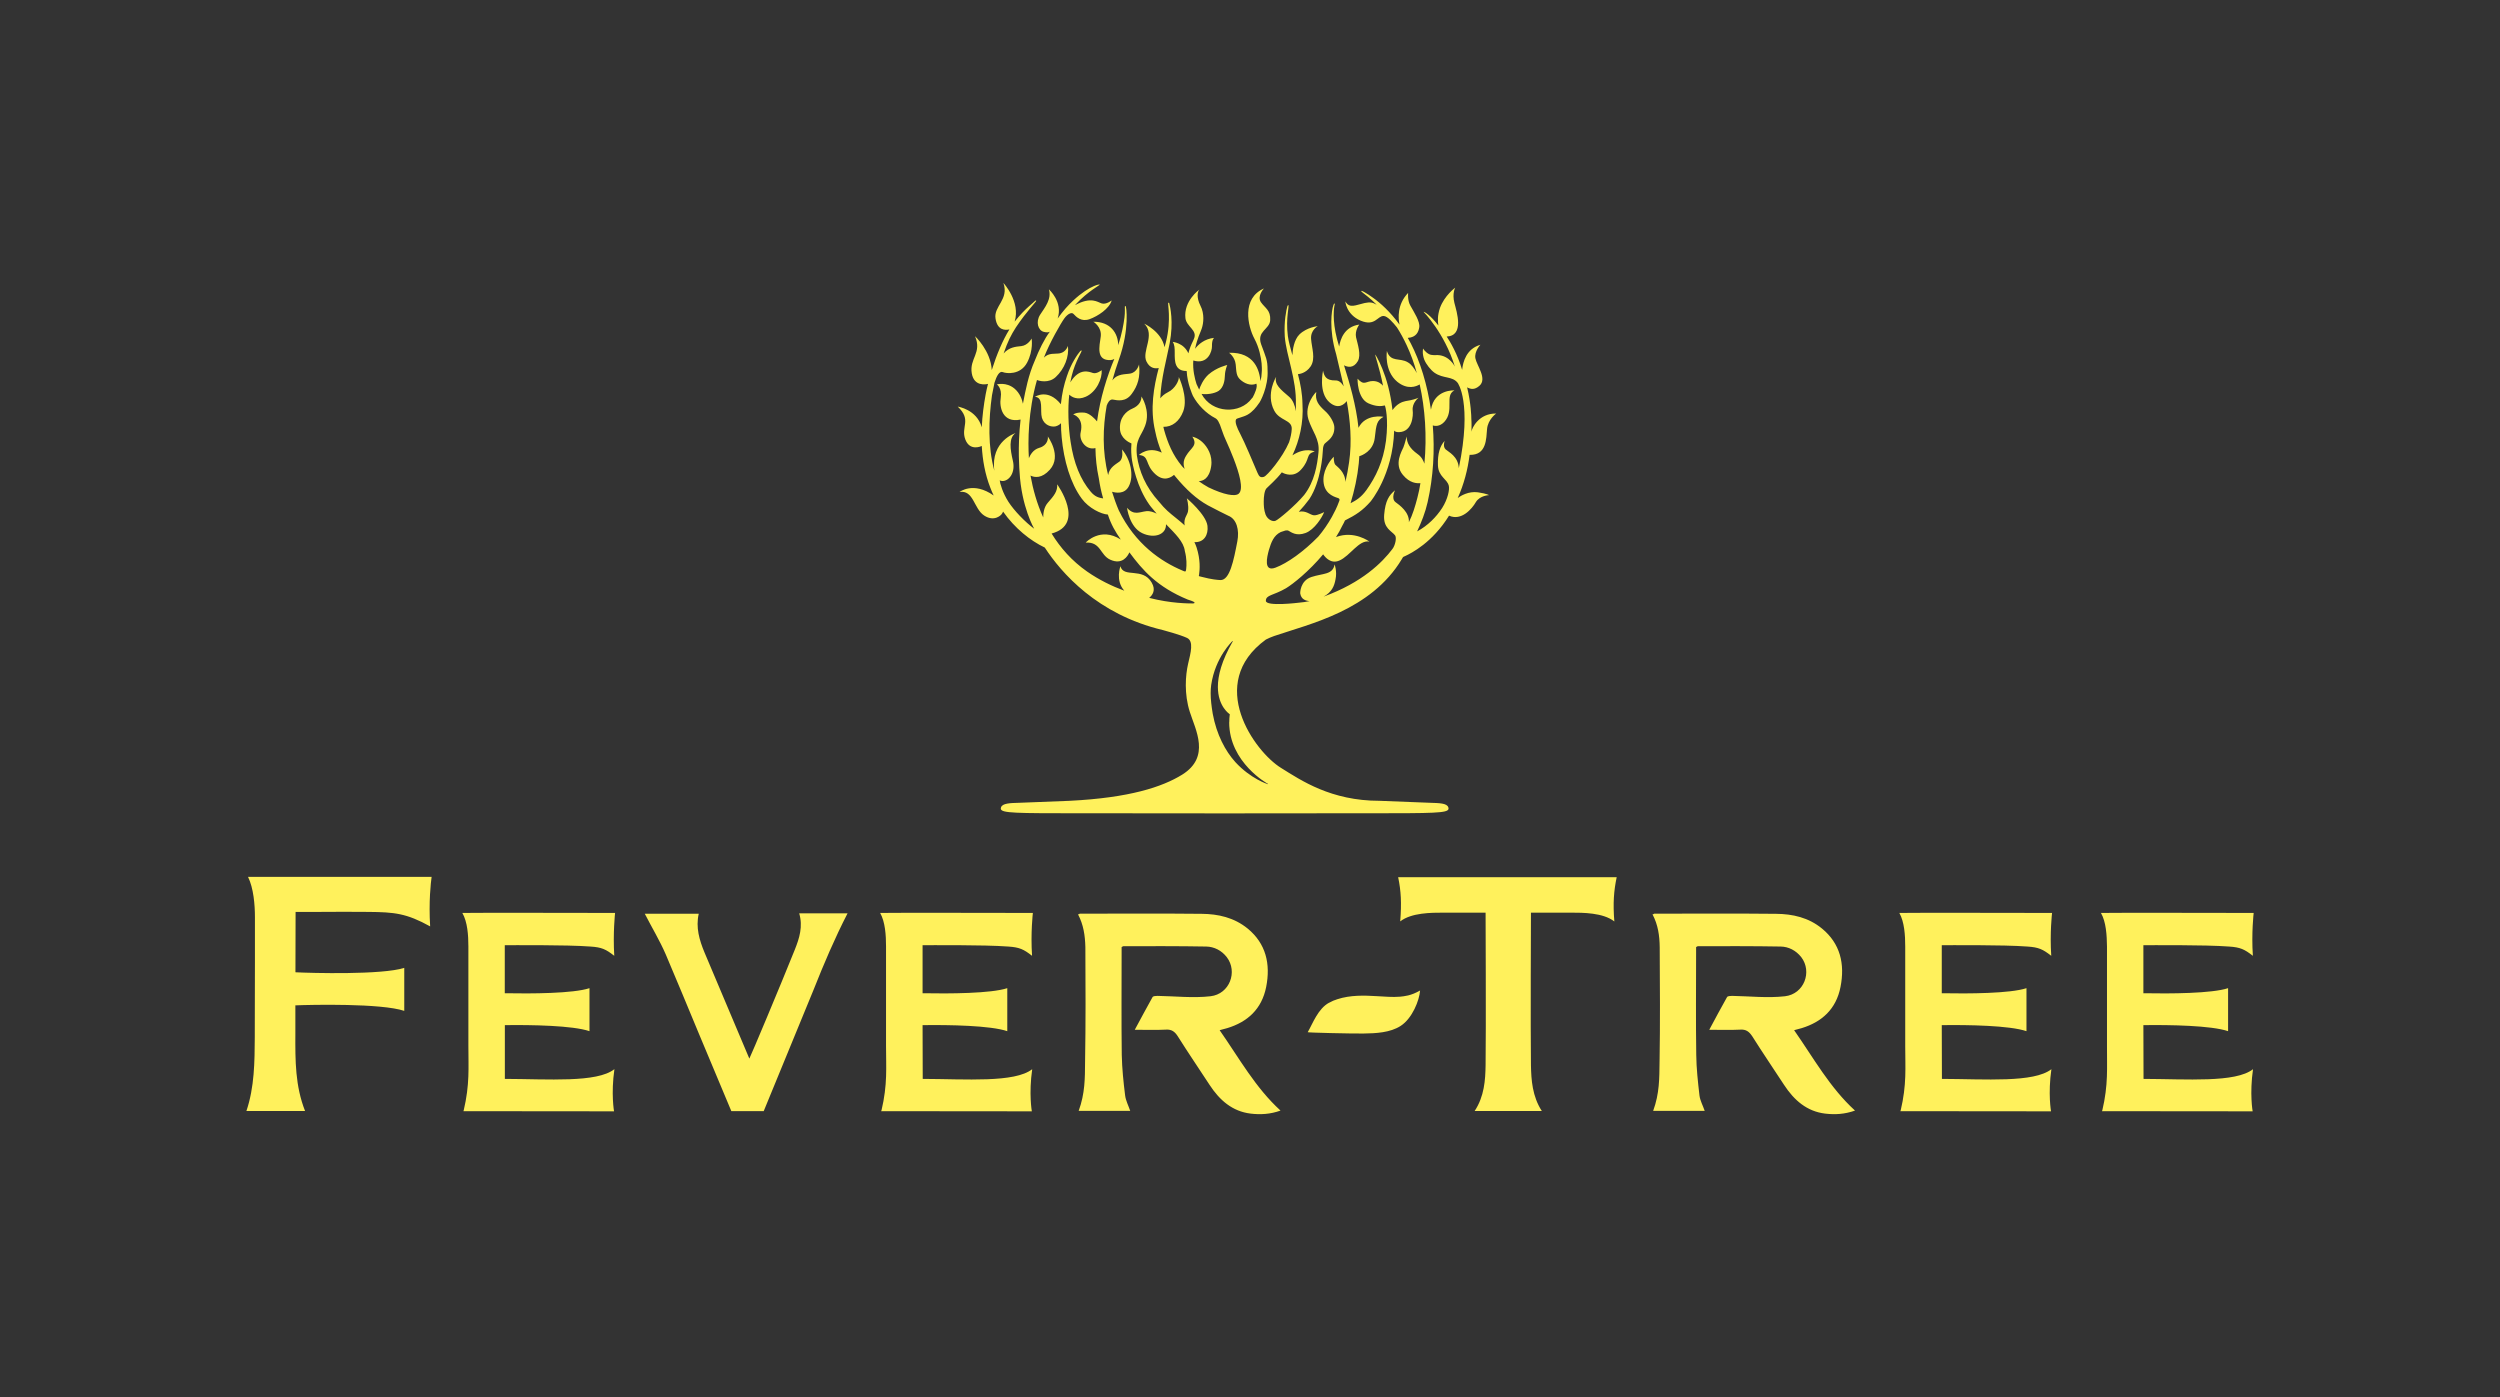 <?xml version="1.0" encoding="UTF-8"?><svg id="Ebene_2" xmlns="http://www.w3.org/2000/svg" viewBox="0 0 340 190"><rect x="0" y="0" width="340" height="190" fill="#333333" stroke="none"/><defs><style>.cls-1{fill:none;}.cls-2{fill:#fff15c;fill-rule:evenodd;}</style></defs><g id="Isolationsmodus"><rect class="cls-1" width="340" height="190"/><g id="layer1"><g id="g14683"><path id="path14625" class="cls-2" d="M165.88,140.12c2.65,3.79,4.84,7.79,8.27,10.92-1.4.5-2.72.57-4.07.41-2.47-.3-4.21-1.81-5.58-3.91-1.44-2.21-2.92-4.37-4.32-6.6-.41-.64-.84-.96-1.6-.91-1.35.07-2.72.02-4.25.02.85-1.55,1.6-3.01,2.42-4.45.09-.14.44-.16.68-.16,2.4.04,4.84.32,7.2.05,2.6-.3,3.73-3.34,2.21-5.32-.71-.92-1.73-1.42-2.79-1.44-3.75-.07-7.5-.05-11.26-.05-.05,0-.11.05-.25.12v.85c0,4.61-.04,9.21.02,13.82.04,1.85.23,3.7.46,5.53.09.69.44,1.35.69,2.08h-7.01c.87-2.4.85-4.41.87-6.69.09-5.19.07-10.39.04-15.58-.04-1.58-.25-3.04-1-4.46.34-.04.07-.09.28-.09,5.51,0,11.03-.04,16.54.02,2.24.02,4.41.5,6.26,2.01,2.47,2.03,3.13,4.8,2.51,7.93-.6,3.04-2.56,4.77-5.28,5.6-.3.09-.6.16-1.03.28h0ZM244.01,140.12c2.65,3.79,4.84,7.79,8.27,10.92-1.42.5-2.72.57-4.07.41-2.47-.3-4.21-1.81-5.58-3.91-1.44-2.21-2.92-4.37-4.32-6.6-.43-.64-.84-.96-1.62-.91-1.33.07-2.7.02-4.23.02.84-1.55,1.6-3.01,2.42-4.45.09-.14.44-.16.68-.16,2.4.04,4.82.32,7.2.05,2.6-.3,3.73-3.34,2.21-5.32-.73-.92-1.73-1.42-2.79-1.44-3.75-.07-7.5-.05-11.26-.05-.05,0-.11.05-.25.12v.85c0,4.61-.05,9.21.02,13.82.02,1.85.23,3.7.44,5.53.09.69.46,1.35.71,2.08h-7.01c.87-2.4.84-4.41.87-6.69.09-5.19.05-10.39.02-15.58-.02-1.58-.23-3.04-.98-4.46.34-.04.07-.09.28-.09,5.51,0,11.03-.04,16.54.02,2.24.02,4.41.5,6.24,2.01,2.47,2.03,3.13,4.8,2.51,7.93-.59,3.04-2.56,4.77-5.26,5.6-.3.09-.6.16-1.03.28h0ZM83.56,145.41c-.48,3.34-.05,5.73-.05,5.73,0,0-13.78-.02-20.47-.02-.02,0-.02-.04.02-.09.84-3.56.64-5.82.64-8.8.01-4.49.01-8.99,0-13.5,0-1.55-.12-3.34-.82-4.57.34-.04,20.77,0,20.77,0,0,0-.3,2.74-.11,5.83-1.14-.89-1.69-1.16-3.24-1.26-3.27-.25-11.04-.18-11.65-.18v6.53c3.63.07,9.32.04,11.52-.69v5.85c-2.29-.78-7.93-.87-11.51-.82v7.31c5.89.02,12.52.55,14.89-1.32ZM140.38,145.41c-.48,3.34-.05,5.73-.05,5.73,0,0-13.78-.02-20.49-.02-.02,0,0-.04.04-.09.84-3.56.62-5.82.62-8.8.01-4.49.01-8.99,0-13.5,0-1.55-.11-3.34-.8-4.57.34-.04,20.77,0,20.77,0,0,0-.32,2.74-.11,5.83-1.14-.89-1.71-1.16-3.24-1.26-3.27-.25-11.06-.18-11.65-.18v6.53c3.61.07,9.3.04,11.52-.69v5.85c-2.29-.78-7.93-.87-11.52-.82.02,3.27.02,6.28.02,7.31,5.89.02,12.5.55,14.89-1.32ZM278.99,145.41c-.48,3.34-.05,5.73-.05,5.73,0,0-13.78-.02-20.49-.02-.02,0,0-.04.04-.09.84-3.56.62-5.82.62-8.8.01-4.49.01-8.99,0-13.5,0-1.55-.11-3.34-.8-4.57.34-.04,20.77,0,20.77,0,0,0-.32,2.74-.11,5.83-1.14-.89-1.71-1.16-3.24-1.26-3.27-.25-11.06-.18-11.65-.18v6.53c3.63.07,9.32.04,11.52-.69v5.85c-2.29-.78-7.93-.87-11.52-.82.02,3.27.02,6.28.02,7.31,5.89.02,12.5.55,14.89-1.32ZM306.41,145.41c-.48,3.34-.05,5.73-.05,5.73,0,0-13.78-.02-20.49-.02-.02,0,0-.04.04-.09.84-3.56.62-5.82.64-8.8v-13.5c-.02-1.55-.12-3.34-.82-4.57.34-.04,20.77,0,20.77,0,0,0-.32,2.74-.11,5.83-1.14-.89-1.71-1.16-3.24-1.26-3.27-.25-11.04-.18-11.65-.18v6.53c3.63.07,9.32.04,11.52-.69v5.85c-2.29-.78-7.93-.87-11.52-.82.02,3.27.02,6.28.02,7.31,5.89.02,12.52.55,14.89-1.32ZM103.87,151.11h-4.41l-4.45-10.62c-1.48-3.56-2.95-7.13-4.46-10.67-.82-1.9-1.89-3.66-2.86-5.55,2.38,0,4.83,0,7.34,0-.43,1.87.09,3.59.78,5.26,2.01,4.78,4.04,9.55,6.1,14.44.16-.25,4.29-10.08,6.19-14.83.62-1.55,1.12-3.15.59-4.93h6.58c-1.74,3.38-3.22,6.86-4.62,10.39l-6.78,16.5ZM219.54,125.31c-1.53-1.19-4.25-1.19-5.92-1.19h-5.41s-.07,15.99,0,20.77c.04,1.97.18,4.21,1.48,6.21h-9.14c1.32-1.99,1.46-4.23,1.49-6.21.07-4.82,0-20.77,0-20.77h-5.69c-1.69,0-4.39,0-5.92,1.19.2-2.49.11-4.14-.28-6.01h29.72c-.39,1.87-.52,3.52-.32,6.01h0ZM180.77,136.37c.36-.2.71-.36,1.12-.48,1.76-.57,3.63-.52,5.39-.41,1.01.05,2.1.16,3.13.07.6-.07,1.44-.11,2.72-.84-.09,1.32-1.05,3.79-2.65,4.82-1.42.91-3.33,1.01-5.07,1.03-1.67.02-7.59-.12-7.56-.18.71-1.23,1.4-3.2,2.92-4.02h0ZM40.2,124.03s-.02,4.07-.02,8.2c2.12.11,11.83.37,14.8-.6v5.85h0c-3.09-1.05-12.73-.84-14.81-.75v3.88c-.02,3.65-.02,7.08,1.32,10.49h-7.98c1.1-3.25,1.12-6.7,1.14-10.05v-.75c.02-3.13.02-6.33.02-9.43-.01-2.04-.01-4.08,0-6.14,0-1.67-.18-3.93-.94-5.48h24.97c-.11.78-.41,3.41-.2,6.74-3.22-1.78-4.84-1.94-8.41-1.97-2.22-.02-4.43-.02-6.67,0-1,0-2,0-3.01,0h-.2,0Z"/><path id="path14645" class="cls-2" d="M199.87,61.84c-.25,2.01-.78,4.04-1.62,5.89.43-.32,1.48-.94,2.72-.78,1.33.2,1.53.39,1.53.39,0,0-1.23.04-1.78.94-.52.91-1.96,2.61-3.65,1.85-2.26,3.66-5.12,5.1-5.98,5.5-.18.09-.23.07-.32.2-.07.12-.07.11-.12.21-4.2,6.99-12.47,8.79-17.37,10.46-.41.14-.76.3-1.12.48-8.23,5.99-1.51,15.26,2.05,17.45,2.74,1.71,6.81,4.48,13.39,4.48,0,0,5.64.23,6.9.27,1.24.04,2.29.05,2.47.62.23.68-.68.8-7.7.8-1.89,0-16.56.02-21.8.02h-1.85c-5.23,0-19.92-.02-21.8-.02-7.01,0-7.91-.12-7.68-.8.18-.55,1.21-.59,2.47-.62,1.26-.04,6.88-.27,6.88-.27,8.11-.41,12.56-1.87,15.29-3.56,3.88-2.42,1.81-6.08,1.03-8.54-.78-2.44-.59-4.96-.23-6.53.37-1.55.78-3.08-.14-3.52-.92-.44-3.29-1.07-3.29-1.07-8.93-2.12-13.84-7.82-16.06-11.22-1.97-.94-4.07-2.61-5.67-4.89-.05.13-.12.26-.23.39,0,0-.92,1.08-2.35.14-1.42-.94-1.42-3.5-3.34-3.2,0,0,1.87-1.48,4.64.48-.16-.34-.32-.69-.46-1.07-.71-1.81-1.05-3.73-1.16-5.67-.09.05-1.62.75-2.24-.89-.64-1.71.92-2.63-1.03-4.46,0,0,2.58.36,3.27,2.81.07-1.55.27-3.06.53-4.48.09-.49.2-.96.32-1.42-.28.07-1.9.39-2.21-1.44-.34-2.03,1.42-2.77.44-5.05,0,0,2.15,1.99,2.28,4.61.68-2.15,1.49-4.05,2.4-5.53-.53.12-1.64.18-1.89-1.48-.27-1.67,1.87-2.6,1.07-4.84,0,0,2.37,2.54,1.53,5.26.75-.94,1.44-1.64,1.97-2.1.36-.3.68-.62.84-.75.11-.07.12.02.12.02.07.07-1.28,1.4-2.74,3.59-.69,1.08-1.12,1.92-1.69,3.57.75-.85,1.62-.92,2.42-1,.91-.11,1.39-1.03,1.39-1.03,0,0,.28,1.6-.62,3.29-.91,1.69-2.81,1.48-3.29,1.28-.46-.2-.85.52-1.14,1.44-.12.56-.23,1.13-.34,1.71-.46,3.27-.57,6.99.32,10.26-.53-4.05,2.88-5.12,2.88-5.12-.94.66-.73,2.17-.36,3.75.39,1.64-.53,2.77-1.4,2.77-.16,0-.28-.04-.39-.09.05.44.41,1.71,1.19,2.92.78,1.21,2.26,2.74,3.5,3.66,0,0-1.74-2.97-1.99-7.75,0,0-.3-3.38.14-7.1-2.44.52-2.92-1.67-2.7-2.97.2-1.33-.53-1.81-.53-1.81,0,0,1.26-.36,2.38.55.78.64,1.07,1.58,1.17,2.08.36-1.89.76-3.93,1.6-5.83.57-1.46,1.32-2.99,2.06-3.97-.21.11-.43.12-.84.02-.75-.2-1.12-1.33-.48-2.33.66-1.01,1.58-2.12,1.19-3.45.02.02,1.94,1.71,1.19,3.97.73-1.01,1.37-1.76,2.12-2.45,1.1-1.03,2.15-1.69,2.83-1.97.52-.23.78-.21.78-.21.05.11-1.53.84-3.27,2.7-.04.04-.05.07-.09.11,2.21-1.21,3.08-.39,3.63-.23.6.18,1.35-.41,1.35-.41-.34,1.14-1.87,2.13-2.99,2.54-1.14.41-1.81-.28-2.21-.71-.23-.25-.76-.04-1.23.6-.46.62-2.03,3.36-2.79,5.35.69-.71,1.51-.46,2.19-.59.84-.18,1.08-1.01,1.08-1.01.18,1.46-.46,3.13-1.67,4.25-.94.87-2.26.52-2.54.39-1.21,4.25-1.24,8.34-1.1,10.63.18-.43.57-1.16,1.4-1.4,1.17-.32,1.24-1.32,1.17-1.55,0,0,1.97,2.65.28,4.52-1.1,1.23-2.08,1.07-2.63.8.34,1.87.87,3.82,1.73,5.69,0-.53.09-1.39.62-1.99.85-.96,1.35-1.58,1.28-2.51,0,0,3.93,5.44-.76,6.69,1.19,1.94,2.76,3.73,4.84,5.18,1.64,1.14,3.36,1.97,5.05,2.6-1.26-1.4-.53-3.33-.53-3.33.44,1.64,3.02.09,4.25,2.22.62,1.05.09,1.73-.34,2.08,2.93.76,5.35.76,5.9.76.21,0,.27-.05.28-.09-.04-.12-.18-.2-.94-.44-4.14-1.71-6.12-3.97-7.93-6.42-.23.53-.98,1.74-2.6,1-1.4-.62-1.26-2.44-3.34-2.33,0,0,2.01-2.19,4.77-.41-.75-1.07-1.32-2.05-1.76-3.4-.91-.05-2.6-.87-3.54-2.15-1.56-2.1-2.45-5.23-2.74-8.34-.07-.66-.09-1.3-.09-1.94-.12.14-.34.32-.71.43-.62.14-1.58-.14-1.89-1.16-.28-1.01.28-2.77-.94-2.85,0,0,1.74-1.21,3.52,1.01.16-1.55.43-2.67.82-3.82.57-1.73,1.44-2.97,1.81-3.4.11-.12.2-.09.18-.09.14.09-.82,1.32-1.35,3.5-.06.26-.12.54-.18.84,1.24-2.05,2.58-1.44,3.08-1.28.52.16,1.19-.39,1.19-.39.09,1.12-.68,2.95-2.15,3.61-1.17.53-1.96.02-2.26-.28-.21,1.8-.14,4.37.18,6.4.43,2.93,1.35,5.16,2.72,6.78.64.78,1.21.85,1.71.94-.28-.98-.44-1.74-.59-2.74-.3-1.39-.44-2.76-.46-4.11-1.3.34-2.26-1.07-2.01-2.12.48-2.06-1.01-2.45-1.01-2.45,0,0,.39-.34,1.51-.25.73.07,1.44.85,1.73,1.19.43-3.24,1.4-6.21,2.35-8.5-.13.09-.29.15-.48.16-2.05.12-1.55-1.87-1.37-3.18.18-1.32-1-2.03-1-2.03,2.31-.02,3.36,1.55,3.38,3.18.5-1.53.73-2.83.85-3.75.09-.71.04-1.26.05-1.49.02-.09.09-.07.11-.07.07-.05.59,3.08-.94,7.34-.3.85-.6,1.78-.87,2.77.69-.96,1.8-.8,2.47-.94.94-.2,1.16-1.24,1.16-1.24.2,1.73-.18,2.92-1,4.02-.82,1.12-1.9.89-2.58.76-.41-.05-.68.43-.82.84-.52,2.95-.62,6.21.2,9.43.18-1.07,1.08-1.48,1.56-1.85.57-.48.32-1.64.32-1.64,1.16,1.33,1.67,3.59.94,5-.59,1.17-1.85.89-2.29.76.27.87.57,1.73.92,2.54,2.24,4.57,5.73,6.95,8.66,8.18.14.07.18.07.32.12s.16-.18.18-.3c.07-.59.09-1.46-.18-2.47-.14-1.26-1.3-2.35-2.56-3.65.05,1.42-1.6,1.99-3.24,1.21-1.76-.85-2.06-3.45-2.06-3.45.94,1.08,1.69.57,2.63.46.5-.05,1.01.14,1.4.34-.21-.28-.82-.94-1.01-1.24-1.67-2.37-2.29-5.44-2.4-6.44-.09-.98-.05-1.46-.02-1.87-.32-.12-1.51-.71-1.56-1.97-.09-1.56.85-2.42,1.69-2.77.96-.41,1.23-1.08,1.23-1.65,0,0,1.28,1.92.5,3.98-.53,1.44-1.35,1.83-1.12,4.04.3,2.12,1.17,4.29,3.02,6.31.85,1.05,1.35,1.44,2.37,2.26.34.28,1.05.85,1.1.96-.16-1.01.37-1.39.46-1.92.14-.82-.16-1.78-.16-1.78,0,0,2.63,2.22,2.81,3.75.14,1.21-.46,2.28-1.78,2.21.12.24.22.48.3.73.53,1.65.44,2.97.34,3.68-.02.09-.07.21.02.23s.32.07.36.09c1.37.36,2.13.41,2.51.43,1.28.05,1.81-2.65,2.31-5.26.3-1.56-.09-3.04-1.23-3.49-.6-.27-1.8-.91-2.79-1.42-1.51-.84-2.93-2.12-4.39-3.89-.07-.07-.12-.16-.2-.25-.34.3-1.33,1.01-2.54-.09-1.48-1.35-.75-2.49-2.24-2.61,0,0,1.28-1.24,3.11-.32-.39-.92-.69-1.9-.89-2.9-.73-3.06-.2-6.05.48-8.61-.39.09-1.19.12-1.67-.89-.68-1.39,1.26-3.61-.3-5.14,0,0,2.35,1.07,2.76,3.2.06-.23.12-.44.18-.66.8-3.17.18-5.37.34-5.37,0-.02.07-.05.11.02.14.48.62,2.58.07,5.46-.41,2.17-1.17,4.77-1.28,7.5.2-.25.53-.57,1.03-.82,1-.48,1.55-1.64,1.49-2.08,0,0,1.32,2.76.6,4.68-.52,1.35-1.49,2.12-2.7,2.1.02.12.05.27.09.39.52,1.85,1.19,3.45,2.44,4.96.09.09.27.28.36.37-.16-.48-.25-1.07.2-1.78.64-1.1,1.65-1.39.85-2.6,0,0,.66.11,1.33.71.73.66,1.46,1.87,1.23,3.33-.27,1.74-1.17,1.99-1.69,2.01.52.37.78.53,1.32.84,2.1,1.01,3.65,1.3,4.13.85.68-.62.07-2.76-.71-4.77-.78-2.03-1.24-2.74-1.6-3.88s-.62-1.48-.91-1.62c-1.21-.62-2.37-1.8-3.02-3.02-.05-.12-.76-1.62-.85-3.38-.37,0-1.1-.05-1.42-.78-.44-1.01.05-2.45-.48-3.18,0,0,1.49.11,2.13,1.55.16-.66.41-1.23.64-1.69.05-.09.09-.19.12-.28.52-1.19-1.03-1.64-1.16-2.81-.27-2.35,1.9-3.89,1.9-3.89-.25.25-.43,1.07.14,2.19.57,1.1.43,2.38.18,3.11-.18.57-.6,1.28-.91,2.76.44-.6,1.28-1.35,2.58-1.49,0,.04-.3.18-.28,1.16.02.6-.52,2.53-2.54,1.92-.09,1.3.2,2.45.44,3.2.14.32.27.59.36.76.14-.43.52-1.37,1.26-2.05,1.14-1,2.56-1.3,2.56-1.3,0,0-.3.69-.32,1.4-.02.69-.16,1.64-.85,2.12-.6.39-1.65.52-2.33.41,1.4,2.67,5.25,2.81,6.85.6.02-.02.05-.05.11-.12.28-.53.69-1.42.5-1.87-.8.36-1.67-.07-2.19-.55-.52-.48-.53-.96-.62-2.05-.11-1.07-.91-1.6-.91-1.6,3.52-.12,4.16,2.49,4.27,3.86.12-.48.16-.68.18-1.23.04-.32,0-.89-.02-1.19-.09-.84-.32-2.12-.98-3.36-.91-1.71-1.76-5.48,1.3-6.83,0,0-.98,1.03-.41,1.87.57.82,1.33,1.07,1.26,2.44-.07,1.28-1.87,1.48-1.23,3.29.66,1.81.87,2.1.87,3.49.14,2.26-1.03,4.43-1.19,4.55-.36.53-.85,1.14-1.53,1.53-.62.34-1.44.46-1.55.62-.23.34.14,1.21.53,1.94.62,1.17,1.89,4.21,2.37,5.34.23.55.43.68.87.55.43-.12,2.53-2.6,3.43-4.71.18-.57.34-1.23.36-1.8.05-1.28-1.67-1.08-2.4-2.53-1.17-2.26.3-4.61.28-4.55-.28,1.01.6,1.71,1.76,2.7.53.44.8,1.23.94,1.97,0-.3,0-.6-.02-.92.11-3.41-1.3-6.62-1.51-9.25-.12-2.08.21-3.61.36-4.13.05-.12.11-.14.11-.14.2.04-.37,1.71-.05,4.21.11.8.36,1.67.62,2.61.02-.68.21-2.1.96-2.83,1.01-.98,2.49-1.12,2.49-1.12,0,0-1,.52-.91,1.74.09,1.23.64,2.65-.05,3.72-.66.98-1.6,1.05-1.74,1.07.34,1.28.6,2.65.62,4.09.16,2.45-.41,4.94-1.37,6.95,1.76-1.17,3.04-.52,3.04-.52-1.32.36-.53.98-1.85,2.44-1.01,1.16-2.28.6-2.63.39-.01.01-.02.03-.04.05-.71.92-1.74,1.81-2.05,2.13-.28.32-.37,1.14-.37,1.78,0,.57.02,1.14.25,1.78.27.68.96,1.01,1.35.85.41-.16,2.7-2.08,3.89-3.5,1.42-1.83,1.78-4.04,1.96-5.83.18-1.8-.85-2.81-1.37-4.45-.64-2.03,1.07-3.81,1.07-3.73-.2,1.16.32,1.78,1.17,2.56.68.59,1.24,1.56,1.28,2.17.07,1.37-.87,1.87-1.28,2.26-.14.14-.27.41-.28.96-.02.53-.25,4.18-1.83,6.6-.44.6-.94,1.19-1.44,1.73,1.01-.21,1.51.43,2.05.48.5.04,1.4-.44,1.4-.44-.28.73-1.32,2.4-2.54,2.85-1.24.46-1.94-.11-2.29-.3-.11-.07-.27-.07-.44-.04-.23.07-.44.14-.64.21-.96.46-1.3,1.42-1.6,2.42-.28,1-.76,3.04.89,2.42,1.6-.6,3.82-2.17,5.83-4.23.66-.78,1.32-1.74,1.85-2.69.37-.71.6-1.08,1.01-2.19.09-.21-.07-.3-.14-.34-.28-.12-1.74-.39-1.99-1.99-.25-1.6.76-3.02,1.37-3.65,0,0-.05.78.21,1.1.25.27,1.33.96,1.37,2.33.21-.87.37-1.78.5-2.67.41-2.86.16-5.69-.32-8.32-.34.44-1.14,1.17-2.31.2-1.6-1.33-.91-4.34-.91-4.34.16.78.43,1.35,1.69,1.33.5-.02.85.36,1.12.8-.36-1.56-.71-3.06-1.03-4.37-1.01-3.4-.62-6.01-.37-6.69.05-.14.09-.21.16-.2s-.02.2-.04.39c-.11.69-.25,2.6.66,5.46.16-.98.69-2.7,2.74-2.99,0,0-.64.82-.44,1.74.21.92.73,2.4.23,3.25-.59,1-1.39.8-1.87.55.76,2.44,1.64,5.37,1.97,8.5.96-1.94,3.38-1.51,3.4-1.49-.87.5-.98.91-1.19,2.88-.2,1.8-1.8,2.4-2.1,2.47-.01.32-.04.64-.07.96-.18,1.83-.59,3.7-1.12,5.44.75-.39,1.4-.76,2.15-1.78,1.28-1.78,2.29-3.88,2.67-6.72.37-3.08-.09-4.69-.16-4.8-.48.12-1.17.18-2.22-.28-1.56-.69-1.49-3.36-1.49-3.36.92,1.03,1.12.32,2.1.32.76,0,1.21.46,1.37.64-.5-2.53-1.16-4.23-1.05-4.23-.02-.05,1.8,2.7,2.33,7.54.3-.39.52-.64.96-.91.59-.34,1.1-.34,1.49-.43.66-.14,1.1-.34,1.1-.34,0,0-.92.71-.8,1.73.09.68-.04,2.88-1.83,2.95-.36.02-.59-.07-.69-.21-.18,6.06-3.22,9.66-3.22,9.66-1.07,1.21-1.96,1.8-3.47,2.56-.09.21-.07.14-.16.34-.07.13-.14.26-.21.39-.25.52-.53,1.03-.85,1.53,2.49-.94,4.55.62,4.55.62-1.42-.3-2.63,1.96-4.11,2.58-1.1.48-1.87-.39-2.19-.85-1.9,2.28-4.07,4.02-5.05,4.61-1.71,1-2.74.89-2.74,1.71s4.53.25,4.53.25c.49-.04.96-.11,1.42-.21-.52-.04-1.16-.23-1.28-1.07,0,0-.04-1.69,1.53-2.21,1.58-.52,2.9-.28,3.15-1.71,0,0,.36.94.12,2.05-.16.87-.48,1.71-1.62,2.33,5.23-1.9,8-4.66,9.37-6.49.37-.48.59-1.49.36-1.83-.44-.6-1.65-.96-1.49-2.83.16-1.89.66-2.65,1.48-3.31,0,0-.57,1.1.05,1.6.59.43,1.92,1.39,1.83,2.74.53-1.07.85-2.15,1.16-3.34.2-.75.28-1.23.41-1.97-.5.04-1.46,0-2.38-1.12-1.26-1.49-.14-3.25.07-3.77.2-.5.43-1.46.43-1.46.04.85.36,1.58,1.51,2.4.55.39.78.91.91,1.3.36-3.77.09-7.5-.64-10.78-.46.28-1.65.78-3.06-.37-1.81-1.51-1.4-4.18-1.4-4.18.5,1.6,1.76.87,2.86,1.55.5.28.91.89,1.21,1.46-.37-1.37-.84-2.63-1.37-3.77-.43-.92-.87-1.73-1.33-2.44-.52-.66-1.28-1.53-1.8-1.56-.85-.04-1.16,1.46-3.13.64-1.99-.84-2.12-2.69-2.08-2.61.57,1,1.37.48,2.61.21.76-.16,1.08-.09,1.64.23-.91-.92-1.6-1.39-1.9-1.64-.2-.16-.23-.18-.16-.25.04-.02.64.27,1.56.94,1,.71,2.33,1.89,3.61,3.66-.18-.82-.36-2.74,1.17-4.32,0,0-.12.98.3,1.73.53.96,1.33,2.15,1.21,2.95-.09.6-.39,1.37-1.56,1.44.14.23.27.48.41.75,1.28,2.47,2.24,5.58,2.74,9.02.44-2.81,3.2-2.63,3.2-2.63-1.4.68.04,2.76-1.39,4.29-.62.66-1.28.57-1.56.48.27,3.36.09,6.95-.71,10.46-.3,1.35-.85,2.74-1.42,3.95,1.48-.8,2.6-1.96,3.4-3.18.78-1.23,1.03-2.51.91-3.02-.23-.96-1.42-1.21-1.48-2.79s.28-2.65.92-3.33c0,0-.3.75.12,1.16.41.37,1.71.94,1.8,2.56,1.85-8.96-.16-11.61-.16-11.61-.75-.94-1.94-.53-3.15-1.37-.52-.37-1.14-1.16-1.39-1.78-.32-.85-.16-1.51-.16-1.51,0,0,.3.52.85.78.34.16.89.11,1.16.11,1.6.07,2.31,1.56,2.31,1.56-1.42-4.61-4.27-7.45-4.25-7.43.05-.09.92.43,2.01,1.85-.09-.57-.14-1.33.21-2.38.62-1.71,2.08-2.77,2.08-2.77,0,0-.44.76-.11,2.08.32,1.24,1.37,4.46-1.05,4.57.48.71,1.46,2.37,2.1,4.53.11-1.1.59-2.88,2.49-3.41,0,0-.85.87-.69,1.83.18.98,1.65,2.79.55,3.75-.68.59-1.19.46-1.67.21.53,2.22.57,3.97.57,4.25.05.68.02,1.07.02,1.78.05-.5,1.01-2.51,3.36-2.47,0,0-1.12.78-1.24,2.1-.12,1.3-.04,3.57-2.35,3.52h0ZM167.18,98.24c0-.36.02-.72.07-1.1-.02-.02-1.62-1.03-1.62-3.73,0-1.51.5-3.54,2.03-6.19,0-.01,0-.02-.02-.04-.01-.01-.02-.01-.02,0,0,0-2.35,2.19-2.9,5.99-.05.36-.07.73-.07,1.12,0,.84.11,1.74.28,2.77.52,2.85,1.73,5.1,3.09,6.6,2.08,2.26,4.39,2.99,4.41,2.99h0s.02,0,.02-.02c.01-.01.01-.02,0-.02-.02,0-5.28-2.88-5.28-8.38h0Z"/></g></g></g></svg>